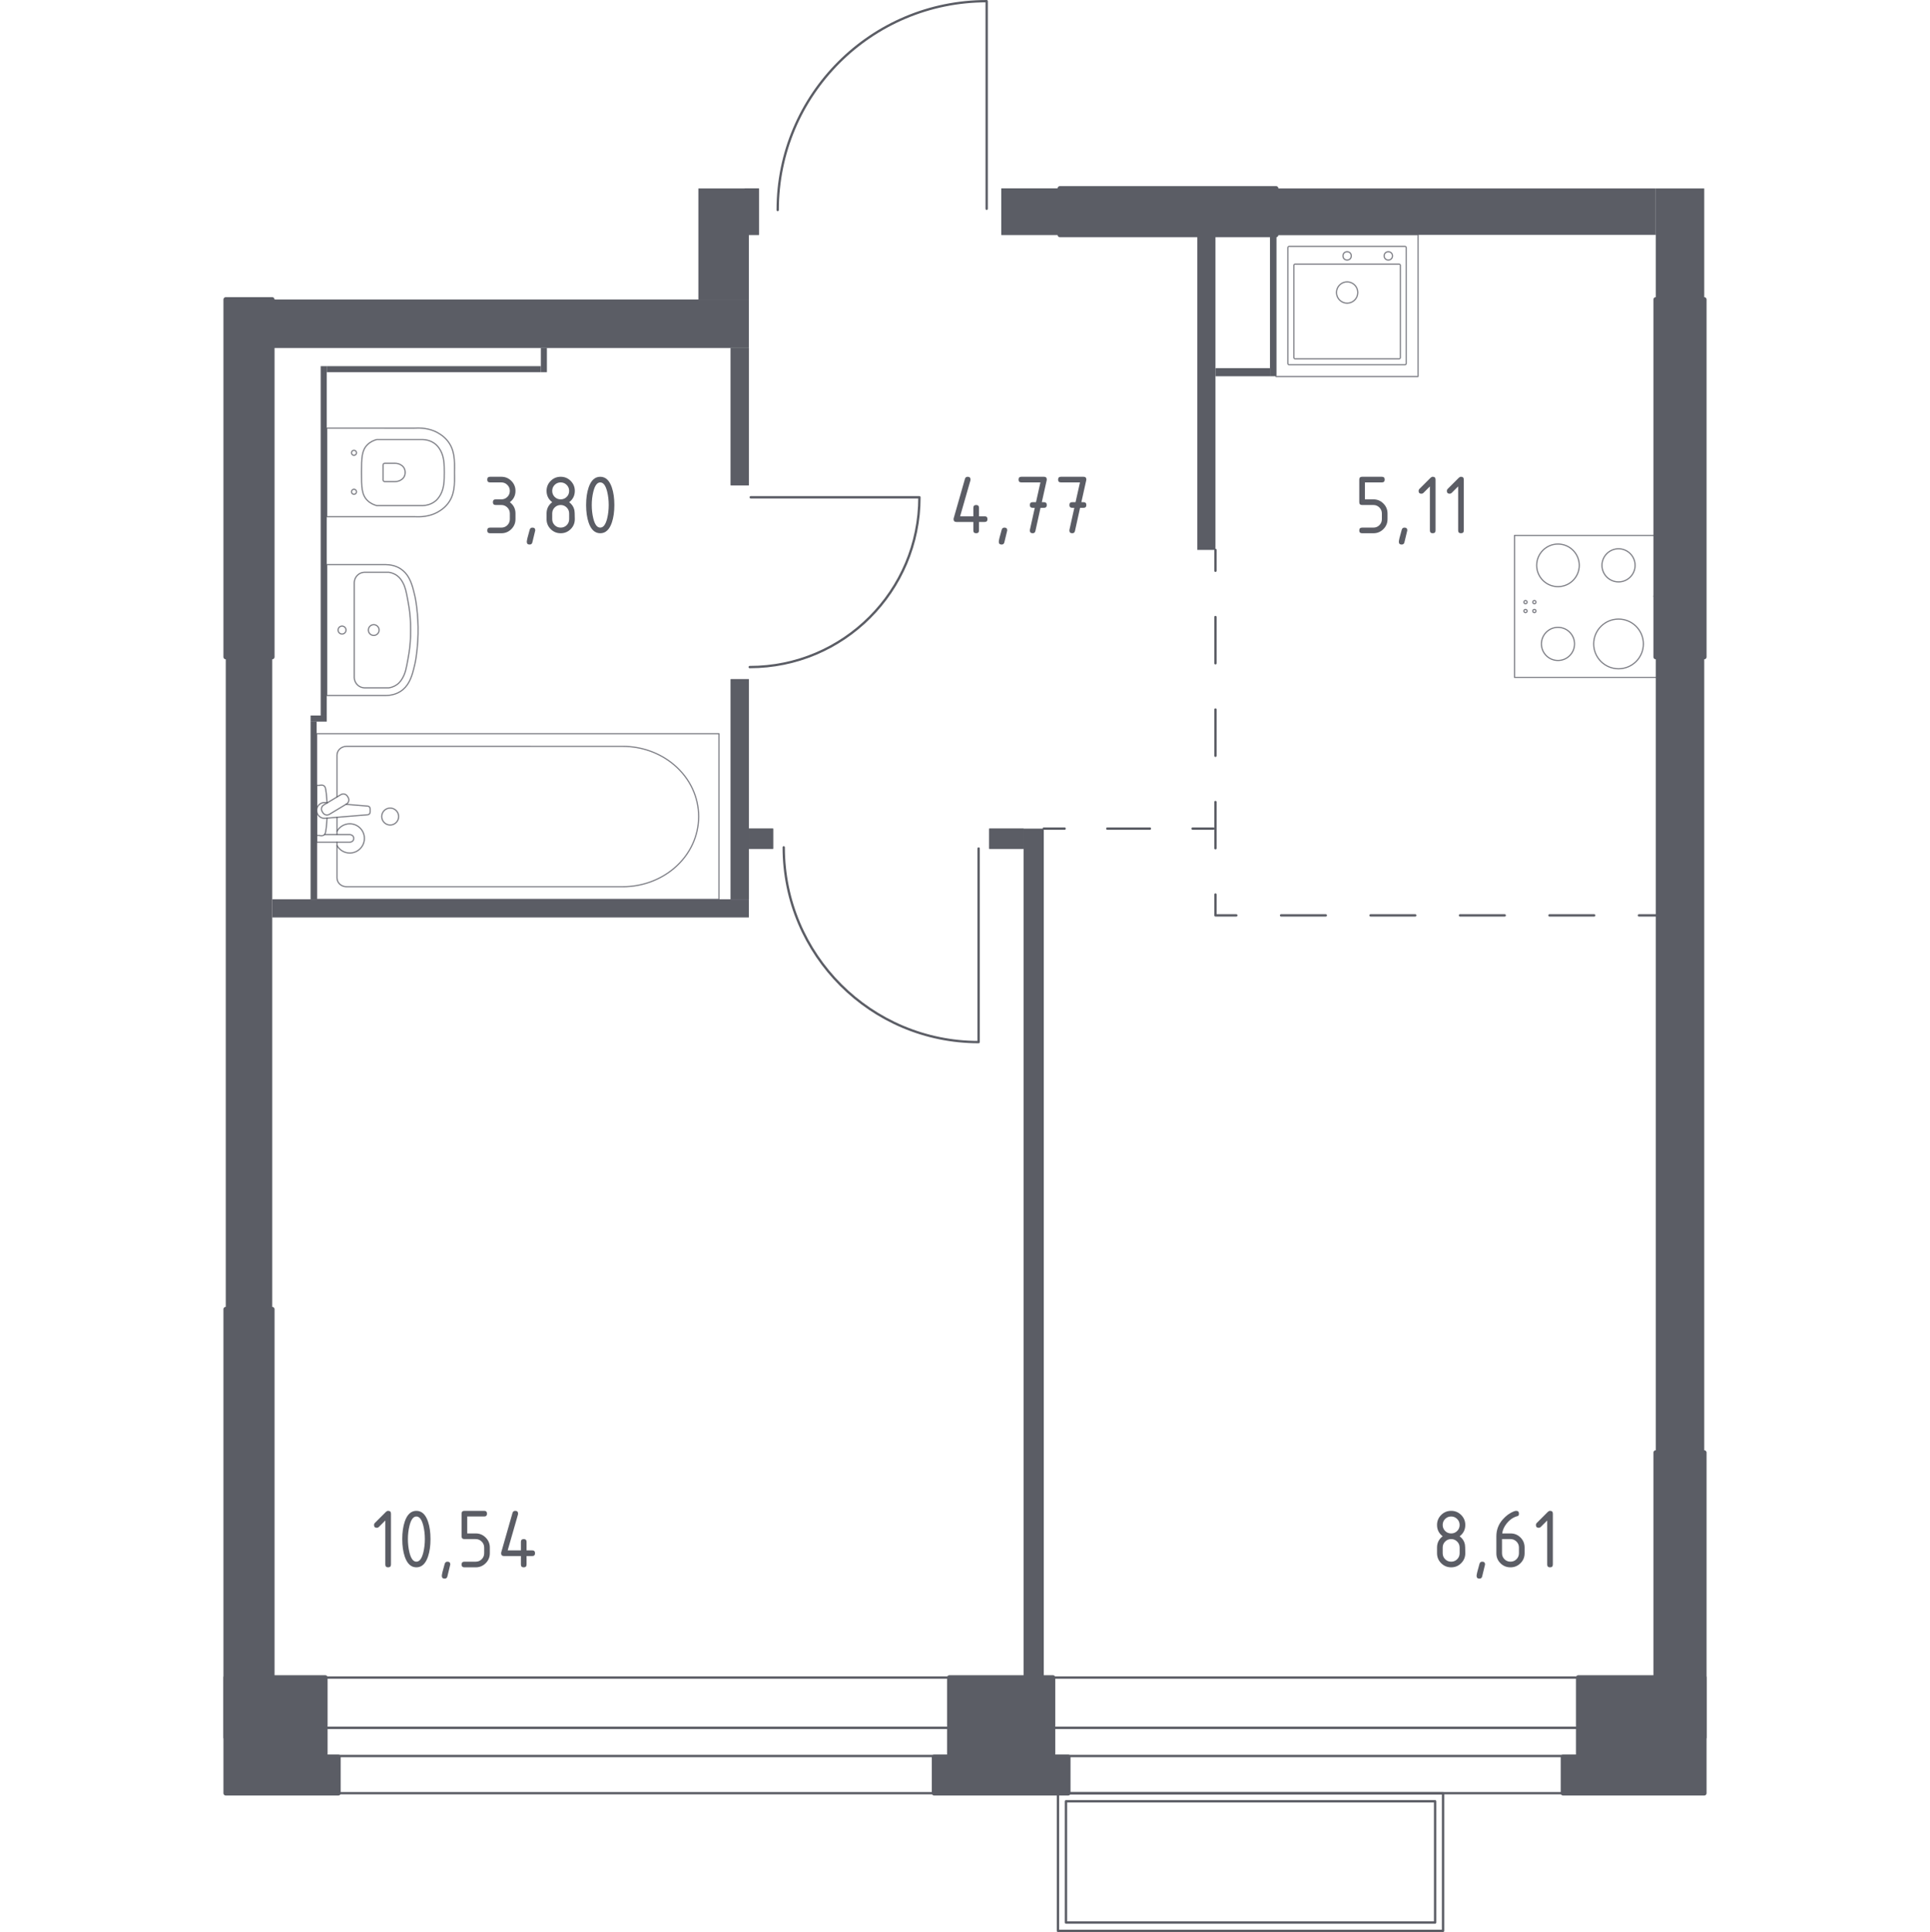 <?xml version="1.0" encoding="iso-8859-1"?>
<!-- Generator: Adobe Illustrator 27.0.0, SVG Export Plug-In . SVG Version: 6.00 Build 0)  -->
<svg version="1.1" xmlns="http://www.w3.org/2000/svg" xmlns:xlink="http://www.w3.org/1999/xlink" x="0px" y="0px"
	 viewBox="0 0 1000 1001.211" style="enable-background:new 0 0 1000 1001.211;" xml:space="preserve">
<g id="&#x426;&#x432;&#x435;&#x442;_&#x43F;&#x43E;&#x43C;&#x435;&#x449;&#x435;&#x43D;&#x438;&#x439;">
</g>
<g id="_x21__x21__x21__&#x41E;&#x43A;&#x43D;&#x430;_x2C__&#x434;&#x432;&#x435;&#x440;&#x438;">
	<g>
		
			<path style="fill:none;stroke:#5B5D65;stroke-width:1.211;stroke-linecap:round;stroke-linejoin:round;stroke-miterlimit:10;" d="
			M388.98,257.706l87.413,0c0,48.597-39.367,87.984-87.939,87.985"/>
	</g>
	<g>
		
			<path style="fill:none;stroke:#5B5D65;stroke-width:1.211;stroke-linecap:round;stroke-linejoin:round;stroke-miterlimit:10;" d="
			M511.234,108.187l0-107.581c-59.81,0-108.285,48.45-108.285,108.229"/>
	</g>
	<g>
		
			<path style="fill:none;stroke:#5B5D65;stroke-width:1.211;stroke-linecap:round;stroke-linejoin:round;stroke-miterlimit:10;" d="
			M507.061,439.711l0,100.328c-55.777,0-100.984-45.184-100.984-100.933"/>
	</g>
	<g>
		
			<line style="fill:none;stroke:#5B5D65;stroke-width:1.211;stroke-linecap:round;stroke-linejoin:round;stroke-miterlimit:10;" x1="831.546" y1="929.266" x2="535.581" y2="929.266"/>
		
			<line style="fill:none;stroke:#5B5D65;stroke-width:1.211;stroke-linecap:round;stroke-linejoin:round;stroke-miterlimit:10;" x1="831.546" y1="869.345" x2="535.581" y2="869.345"/>
		
			<line style="fill:none;stroke:#5B5D65;stroke-width:1.211;stroke-linecap:round;stroke-linejoin:round;stroke-miterlimit:10;" x1="831.546" y1="910.002" x2="535.581" y2="910.002"/>
		
			<line style="fill:none;stroke:#5B5D65;stroke-width:1.211;stroke-linecap:round;stroke-linejoin:round;stroke-miterlimit:10;" x1="831.546" y1="895.408" x2="535.581" y2="895.408"/>
	</g>
	<g>
		
			<line style="fill:none;stroke:#5B5D65;stroke-width:1.211;stroke-linecap:round;stroke-linejoin:round;stroke-miterlimit:10;" x1="491.916" y1="929.266" x2="167.576" y2="929.266"/>
		
			<line style="fill:none;stroke:#5B5D65;stroke-width:1.211;stroke-linecap:round;stroke-linejoin:round;stroke-miterlimit:10;" x1="491.916" y1="869.345" x2="167.576" y2="869.345"/>
		
			<line style="fill:none;stroke:#5B5D65;stroke-width:1.211;stroke-linecap:round;stroke-linejoin:round;stroke-miterlimit:10;" x1="491.916" y1="910.002" x2="167.576" y2="910.002"/>
		
			<line style="fill:none;stroke:#5B5D65;stroke-width:1.211;stroke-linecap:round;stroke-linejoin:round;stroke-miterlimit:10;" x1="491.916" y1="895.408" x2="167.576" y2="895.408"/>
	</g>
	<g>
		
			<rect x="612.288" y="865.198" transform="matrix(4.937923e-11 -1 1 4.937923e-11 -317.037 1612.894)" style="fill:none;stroke:#5B5D65;stroke-width:1.211;stroke-linecap:round;stroke-linejoin:round;stroke-miterlimit:10;" width="71.28" height="199.534"/>
		
			<rect x="616.538" y="869.242" transform="matrix(4.950580e-11 -1 1 4.950580e-11 -316.921 1612.828)" style="fill:none;stroke:#5B5D65;stroke-width:1.211;stroke-linecap:round;stroke-linejoin:round;stroke-miterlimit:10;" width="62.83" height="191.265"/>
	</g>
</g>
<g id="_x21__x21__x21__&#x41F;&#x443;&#x43D;&#x43A;&#x442;&#x438;&#x440;">
	<g>
		<g>
			
				<line style="fill:none;stroke:#5B5D65;stroke-width:1.211;stroke-linecap:round;stroke-linejoin:round;" x1="629.768" y1="284.98" x2="629.768" y2="295.794"/>
			
				<line style="fill:none;stroke:#5B5D65;stroke-width:1.211;stroke-linecap:round;stroke-linejoin:round;stroke-dasharray:23.966,23.966;" x1="629.768" y1="319.761" x2="629.768" y2="451.575"/>
			<polyline style="fill:none;stroke:#5B5D65;stroke-width:1.211;stroke-linecap:round;stroke-linejoin:round;" points="
				629.768,463.558 629.768,474.373 640.582,474.373 			"/>
			
				<line style="fill:none;stroke:#5B5D65;stroke-width:1.211;stroke-linecap:round;stroke-linejoin:round;stroke-dasharray:23.178,23.178;" x1="663.76" y1="474.373" x2="837.597" y2="474.373"/>
			
				<line style="fill:none;stroke:#5B5D65;stroke-width:1.211;stroke-linecap:round;stroke-linejoin:round;" x1="849.186" y1="474.373" x2="860" y2="474.373"/>
		</g>
	</g>
	<g>
		<g>
			
				<line style="fill:none;stroke:#5B5D65;stroke-width:1.211;stroke-linecap:round;stroke-linejoin:round;" x1="540.813" y1="429.401" x2="551.628" y2="429.401"/>
			
				<line style="fill:none;stroke:#5B5D65;stroke-width:1.211;stroke-linecap:round;stroke-linejoin:round;stroke-dasharray:22.093,22.093;" x1="573.721" y1="429.401" x2="606.86" y2="429.401"/>
			
				<line style="fill:none;stroke:#5B5D65;stroke-width:1.211;stroke-linecap:round;stroke-linejoin:round;" x1="617.906" y1="429.401" x2="628.721" y2="429.401"/>
		</g>
	</g>
</g>
<g id="&#x421;&#x430;&#x43D;&#x442;&#x435;&#x445;&#x43D;&#x438;&#x43A;&#x430;">
	<g>
		
			<line style="opacity:0.8;fill:none;stroke:#5B5D65;stroke-width:0.606;stroke-linecap:round;stroke-linejoin:round;stroke-miterlimit:10;" x1="174.605" y1="423.535" x2="174.605" y2="432.487"/>
		
			<path style="opacity:0.8;fill:none;stroke:#5B5D65;stroke-width:0.606;stroke-linecap:round;stroke-linejoin:round;stroke-miterlimit:10;" d="
			M174.605,436.453v18.501c0,2.526,2.21,4.568,4.931,4.568h143.157c9.767,0,19.197-3.37,26.43-9.447
			c17.164-14.435,17.164-39.42,0-53.85c-7.232-6.086-16.662-9.456-26.43-9.456H179.536c-2.721,0-4.931,2.05-4.931,4.577v21.664"/>
		
			<rect x="164.07" y="380.228" style="opacity:0.8;fill:none;stroke:#5B5D65;stroke-width:0.606;stroke-linecap:round;stroke-linejoin:round;stroke-miterlimit:10;" width="208.453" height="85.834"/>
		
			<path style="opacity:0.8;fill:none;stroke:#5B5D65;stroke-width:0.606;stroke-linecap:round;stroke-linejoin:round;stroke-miterlimit:10;" d="
			M206.554,423.147c0,2.427-1.964,4.391-4.391,4.391c-2.422,0-4.391-1.964-4.391-4.391c0-2.427,1.968-4.395,4.391-4.395
			C204.59,418.753,206.554,420.721,206.554,423.147z"/>
		
			<path style="opacity:0.8;fill:none;stroke:#5B5D65;stroke-width:0.606;stroke-linecap:round;stroke-linejoin:round;stroke-miterlimit:10;" d="
			M164.071,432.487v3.967h6.462h0.441h10.213c0,0,2.102-0.074,2.102-1.981s-2.102-1.986-2.102-1.986h-10.213h-0.441h-2.385"/>
		
			<path style="opacity:0.8;fill:none;stroke:#5B5D65;stroke-width:0.606;stroke-linecap:round;stroke-linejoin:round;stroke-miterlimit:10;" d="
			M169.628,416.004l-1.287-0.107c-2.042-0.164-3.975,1.371-4.239,3.621c-0.017,0.151-0.026,0.298-0.026,0.454
			c0,0.151,0.009,0.303,0.026,0.454c0.264,2.249,2.197,3.785,4.239,3.625l22.165-1.83c0.705,0,1.276-0.632,1.276-1.414v-1.665
			c0-0.787-0.571-1.41-1.276-1.41l-11.227-0.929"/>
		
			<path style="opacity:0.8;fill:none;stroke:#5B5D65;stroke-width:0.606;stroke-linecap:round;stroke-linejoin:round;stroke-miterlimit:10;" d="
			M179.999,412.623l0.394,0.649c0.692,1.159,0.32,2.673-0.839,3.365l-8.894,5.36c-1.155,0.696-2.669,0.32-3.37-0.831l-0.389-0.662
			c-0.696-1.146-0.316-2.665,0.835-3.361l8.898-5.355C177.788,411.092,179.302,411.464,179.999,412.623z"/>
		
			<path style="opacity:0.8;fill:none;stroke:#5B5D65;stroke-width:0.606;stroke-linecap:round;stroke-linejoin:round;stroke-miterlimit:10;" d="
			M169.447,416.118c-0.169-3.128-0.49-7.191-1.041-8.279c-0.774-1.514-2.928-0.844-2.928-0.844h-1.376v25.963h1.376
			c0,0,2.154,0.666,2.928-0.848c0.544-1.07,0.863-5.038,1.034-8.149"/>
		
			<path style="opacity:0.8;fill:none;stroke:#5B5D65;stroke-width:0.606;stroke-linecap:round;stroke-linejoin:round;stroke-miterlimit:10;" d="
			M174.604,438.167c1.297,2.318,3.776,3.884,6.618,3.884c4.187,0,7.583-3.391,7.583-7.579c0-4.187-3.396-7.578-7.583-7.578
			c-2.843,0-5.321,1.566-6.618,3.884"/>
	</g>
	<g>
		
			<path style="opacity:0.8;fill:none;stroke:#5B5D65;stroke-width:0.606;stroke-linecap:round;stroke-linejoin:round;stroke-miterlimit:10;" d="
			M216.422,221.831c-0.811-0.009-1.409,0.023-1.694,0.042l-45.426-0.01v0.038l0,45.84v0.038l45.426-0.01
			c0.285,0.019,0.882,0.05,1.694,0.042c2.748,0.035,7.505-0.37,11.649-3.201c1.295-0.833,2.532-1.877,3.628-3.188
			c4.007-4.791,3.897-10.442,3.778-16.581c0-0.006,0-0.013,0-0.019c0-0.006,0-0.013,0-0.019c0.119-6.14,0.229-11.79-3.778-16.581
			c-1.097-1.311-2.334-2.355-3.628-3.188C223.926,222.201,219.17,221.796,216.422,221.831z"/>
		
			<path style="opacity:0.8;fill:none;stroke:#5B5D65;stroke-width:0.606;stroke-linecap:round;stroke-linejoin:round;stroke-miterlimit:10;" d="
			M182.5,253.928c-0.068,0.069-0.38,0.402-0.38,0.926c0,0.524,0.312,0.856,0.38,0.925c0.068,0.069,0.395,0.386,0.911,0.386
			s0.843-0.317,0.911-0.386s0.38-0.402,0.38-0.925c0-0.524-0.312-0.856-0.38-0.926c-0.068-0.069-0.396-0.386-0.911-0.386
			S182.568,253.858,182.5,253.928z"/>
		
			<path style="opacity:0.8;fill:none;stroke:#5B5D65;stroke-width:0.606;stroke-linecap:round;stroke-linejoin:round;stroke-miterlimit:10;" d="
			M182.5,233.738c-0.068,0.069-0.38,0.402-0.38,0.926c0,0.524,0.312,0.856,0.38,0.925s0.395,0.386,0.911,0.386
			c0.516,0,0.843-0.317,0.911-0.386c0.068-0.069,0.38-0.402,0.38-0.925c0-0.524-0.312-0.856-0.38-0.926
			c-0.068-0.069-0.396-0.386-0.911-0.386C182.896,233.352,182.568,233.669,182.5,233.738z"/>
		
			<path style="opacity:0.8;fill:none;stroke:#5B5D65;stroke-width:0.606;stroke-linecap:round;stroke-linejoin:round;stroke-miterlimit:10;" d="
			M198.486,248.715c0,0.48,0.376,0.865,0.841,0.865h5.306c0.965,0,1.92-0.216,2.779-0.655c1.214-0.618,2.516-1.821,2.516-4.087
			c0-2.273-1.303-3.476-2.516-4.094c-0.859-0.439-1.814-0.655-2.779-0.655h-5.306c-0.465,0-0.841,0.385-0.841,0.861V248.715z"/>
		
			<path style="opacity:0.8;fill:none;stroke:#5B5D65;stroke-width:0.606;stroke-linecap:round;stroke-linejoin:round;stroke-miterlimit:10;" d="
			M190.388,230.433c-3.004,2.945-3.072,6.929-3.084,14.391c-0.013,7.518,0.043,11.572,3.084,14.55
			c1.626,1.592,3.515,2.3,4.798,2.643c7.945,0,15.891,0,23.836,0c1.267-0.047,4.162-0.34,6.679-2.445
			c0.427-0.357,1.497-1.305,2.543-3.201c1.926-3.493,1.966-7.529,1.966-11.468c0-3.938-0.039-7.975-1.966-11.468
			c-1.046-1.896-2.115-2.843-2.543-3.201c-2.516-2.104-5.411-2.397-6.679-2.445c-7.945,0-15.891,0-23.836,0
			C193.916,228.13,192.019,228.834,190.388,230.433z"/>
	</g>
	<g>
		
			<path style="opacity:0.8;fill:none;stroke:#5B5D65;stroke-width:0.606;stroke-linecap:round;stroke-linejoin:round;stroke-miterlimit:10;" d="
			M193.64,323.722c1.536,0,2.78,1.251,2.78,2.791c0,1.537-1.244,2.784-2.78,2.784c-1.539,0-2.783-1.248-2.783-2.784
			C190.856,324.973,192.101,323.722,193.64,323.722z"/>
		
			<path style="opacity:0.8;fill:none;stroke:#5B5D65;stroke-width:0.606;stroke-linecap:round;stroke-linejoin:round;stroke-miterlimit:10;" d="
			M177.227,324.447c1.136,0,2.057,0.926,2.057,2.065c0,1.137-0.921,2.06-2.057,2.06c-1.139,0-2.059-0.923-2.059-2.06
			C175.168,325.373,176.089,324.447,177.227,324.447z"/>
		
			<path style="opacity:0.8;fill:none;stroke:#5B5D65;stroke-width:0.606;stroke-linecap:round;stroke-linejoin:round;stroke-miterlimit:10;" d="
			M169.302,360.419c10.216,0,20.432,0,30.648,0c1.99-0.032,4.837-0.396,7.522-2.103c3.892-2.475,5.642-6.63,6.854-11.555
			c0.366-1.488,0.835-3.1,1.287-6.195c1.673-11.462,1.007-21.208,0-28.103c-0.452-3.095-0.921-4.707-1.287-6.195
			c-1.212-4.924-2.963-9.08-6.854-11.554c-2.685-1.707-5.532-2.072-7.522-2.103h-30.648L169.302,360.419z"/>
		
			<path style="opacity:0.8;fill:none;stroke:#5B5D65;stroke-width:0.606;stroke-linecap:round;stroke-linejoin:round;stroke-miterlimit:10;" d="
			M201.463,296.571c-4.217,0-8.435,0-12.652,0c-0.448,0.019-2.12,0.141-3.544,1.478c-1.673,1.57-1.732,3.623-1.736,3.989
			c0,16.318,0,32.636,0,48.953c0.004,0.366,0.063,2.418,1.736,3.989c1.424,1.337,3.096,1.459,3.544,1.478h12.652
			c0.953-0.142,2.533-0.512,4.106-1.613c1.726-1.207,2.563-2.678,3.171-3.772c1.333-2.402,1.805-4.957,2.565-9.071
			c0,0,0.001-0.003,0.001-0.003c0.354-1.914,0.972-5.313,1.271-9.357c0.116-1.569,0.215-3.65,0.176-6.127v0
			c0.036-2.461-0.06-4.541-0.176-6.127c-0.304-4.169-0.934-7.569-1.271-9.357c0,0-0.001-0.003-0.001-0.003
			c-0.791-4.205-1.262-6.708-2.565-9.071c-0.591-1.072-1.362-2.437-2.948-3.614C204.137,297.114,202.441,296.718,201.463,296.571z"
			/>
	</g>
	<g>
		
			<rect x="661.162" y="121.566" style="opacity:0.8;fill:none;stroke:#5B5D65;stroke-width:0.606;stroke-linecap:round;stroke-linejoin:round;stroke-miterlimit:10;" width="73.572" height="73.572"/>
		
			<circle style="opacity:0.8;fill:none;stroke:#5B5D65;stroke-width:0.606;stroke-linecap:round;stroke-linejoin:round;stroke-miterlimit:10;" cx="697.995" cy="151.594" r="5.519"/>
		
			<circle style="opacity:0.8;fill:none;stroke:#5B5D65;stroke-width:0.606;stroke-linecap:round;stroke-linejoin:round;stroke-miterlimit:10;" cx="697.995" cy="132.601" r="2.146"/>
		
			<circle style="opacity:0.8;fill:none;stroke:#5B5D65;stroke-width:0.606;stroke-linecap:round;stroke-linejoin:round;stroke-miterlimit:10;" cx="719.336" cy="132.601" r="2.146"/>
		
			<path style="opacity:0.8;fill:none;stroke:#5B5D65;stroke-width:0.606;stroke-linecap:round;stroke-linejoin:round;stroke-miterlimit:10;" d="
			M727.99,189.007l-60.084,0c-0.337,0-0.613-0.276-0.613-0.613V128.31c0-0.337,0.276-0.613,0.613-0.613l60.084,0
			c0.337,0,0.613,0.276,0.613,0.613v60.084C728.603,188.731,728.327,189.007,727.99,189.007z"/>
		
			<path style="opacity:0.8;fill:none;stroke:#5B5D65;stroke-width:0.606;stroke-linecap:round;stroke-linejoin:round;stroke-miterlimit:10;" d="
			M724.953,185.934l-53.953,0c-0.337,0-0.613-0.276-0.613-0.613V137.5c0-0.337,0.276-0.613,0.613-0.613l53.953,0
			c0.337,0,0.613,0.276,0.613,0.613v47.822C725.566,185.659,725.291,185.934,724.953,185.934z"/>
	</g>
	<g>
		
			<rect x="784.73" y="277.47" transform="matrix(-1.836970e-16 1 -1 -1.836970e-16 1135.772 -507.26)" style="opacity:0.8;fill:none;stroke:#5B5D65;stroke-width:0.606;stroke-linecap:round;stroke-linejoin:round;stroke-miterlimit:10;" width="73.572" height="73.572"/>
		<g>
			
				<circle style="opacity:0.8;fill:none;stroke:#5B5D65;stroke-width:0.606;stroke-linecap:round;stroke-linejoin:round;stroke-miterlimit:10;" cx="838.622" cy="333.693" r="12.875"/>
		</g>
		<g>
			
				<circle style="opacity:0.8;fill:none;stroke:#5B5D65;stroke-width:0.606;stroke-linecap:round;stroke-linejoin:round;stroke-miterlimit:10;" cx="807.244" cy="292.98" r="11.036"/>
		</g>
		<g>
			
				<circle style="opacity:0.8;fill:none;stroke:#5B5D65;stroke-width:0.606;stroke-linecap:round;stroke-linejoin:round;stroke-miterlimit:10;" cx="838.622" cy="292.98" r="8.583"/>
		</g>
		<g>
			
				<circle style="opacity:0.8;fill:none;stroke:#5B5D65;stroke-width:0.606;stroke-linecap:round;stroke-linejoin:round;stroke-miterlimit:10;" cx="807.244" cy="333.693" r="8.583"/>
		</g>
		
			<circle style="opacity:0.8;fill:none;stroke:#5B5D65;stroke-width:0.606;stroke-linecap:round;stroke-linejoin:round;stroke-miterlimit:10;" cx="790.419" cy="312.046" r="0.829"/>
		
			<circle style="opacity:0.8;fill:none;stroke:#5B5D65;stroke-width:0.606;stroke-linecap:round;stroke-linejoin:round;stroke-miterlimit:10;" cx="790.419" cy="316.641" r="0.829"/>
		
			<circle style="opacity:0.8;fill:none;stroke:#5B5D65;stroke-width:0.606;stroke-linecap:round;stroke-linejoin:round;stroke-miterlimit:10;" cx="795.013" cy="316.641" r="0.829"/>
		
			<circle style="opacity:0.8;fill:none;stroke:#5B5D65;stroke-width:0.606;stroke-linecap:round;stroke-linejoin:round;stroke-miterlimit:10;" cx="795.013" cy="312.046" r="0.829"/>
	</g>
</g>
<g id="&#x41F;&#x435;&#x440;&#x435;&#x433;&#x43E;&#x440;&#x43E;&#x434;&#x43A;&#x438;">
	<rect x="141.045" y="155.212" style="fill:#5B5D65;" width="246.978" height="25.117"/>
	<rect x="361.859" y="97.654" style="fill:#5B5D65;" width="26.164" height="57.558"/>
	<g>
		<defs>
			<path id="SVGID_1_" d="M518.836,121.724h30.346V97.653h-30.346V121.724z M385.929,121.724h7.324V97.653h-7.324V121.724z"/>
		</defs>
		<use xlink:href="#SVGID_1_"  style="overflow:visible;fill-rule:evenodd;clip-rule:evenodd;fill:#5B5D65;"/>
		<clipPath id="SVGID_00000020376194440521665490000011513757624724457649_">
			<use xlink:href="#SVGID_1_"  style="overflow:visible;"/>
		</clipPath>
		
			<rect x="385.93" y="97.652" style="clip-path:url(#SVGID_00000020376194440521665490000011513757624724457649_);fill:#5B5D65;" width="163.255" height="24.071"/>
	</g>
	<rect x="661.162" y="97.653" style="fill:#5B5D65;" width="196.743" height="24.071"/>
	<rect x="857.908" y="97.654" style="fill:#5B5D65;" width="25.117" height="57.558"/>
	<rect x="116.975" y="340.447" style="fill:#5B5D65;" width="24.068" height="338.022"/>
	<rect x="857.908" y="340.448" style="fill:#5B5D65;" width="25.117" height="412.324"/>
	<rect x="141.045" y="466.03" style="fill:#5B5D65;" width="246.98" height="9.416"/>
	<g>
		<defs>
			<path id="SVGID_00000173844717261751947770000013779089106207949728_" d="M378.604,466.027h9.419V351.956h-9.419V466.027z
				 M378.604,251.491h9.419v-71.164h-9.419V251.491z"/>
		</defs>
		
			<use xlink:href="#SVGID_00000173844717261751947770000013779089106207949728_"  style="overflow:visible;fill-rule:evenodd;clip-rule:evenodd;fill:#5B5D65;"/>
		<clipPath id="SVGID_00000155861202105620066850000005699339081052514179_">
			<use xlink:href="#SVGID_00000173844717261751947770000013779089106207949728_"  style="overflow:visible;"/>
		</clipPath>
		
			<rect x="378.604" y="180.326" style="clip-path:url(#SVGID_00000155861202105620066850000005699339081052514179_);fill:#5B5D65;" width="9.419" height="285.7"/>
	</g>
	<g>
		<defs>
			<path id="SVGID_00000064330819702806740880000010079738703688351158_" d="M512.558,439.864h17.793v-10.465h-17.793V439.864z
				 M388.022,439.864h12.557v-10.465h-12.557V439.864z"/>
		</defs>
		
			<use xlink:href="#SVGID_00000064330819702806740880000010079738703688351158_"  style="overflow:visible;fill-rule:evenodd;clip-rule:evenodd;fill:#5B5D65;"/>
		<clipPath id="SVGID_00000019666673816033174950000015878639587409445248_">
			<use xlink:href="#SVGID_00000064330819702806740880000010079738703688351158_"  style="overflow:visible;"/>
		</clipPath>
		
			<rect x="388.023" y="429.398" style="clip-path:url(#SVGID_00000019666673816033174950000015878639587409445248_);fill:#5B5D65;" width="142.325" height="10.465"/>
	</g>
	<rect x="530.348" y="429.401" style="fill:#5B5D65;" width="10.465" height="446.86"/>
	<rect x="620.348" y="121.725" style="fill:#5B5D65;" width="9.419" height="163.255"/>
	<rect x="166.161" y="189.748" style="fill:#5B5D65;" width="3.141" height="181.045"/>
	<rect x="280.231" y="180.337" style="fill:#5B5D65;" width="3.141" height="12.55"/>
	<rect x="169.301" y="189.749" style="fill:#5B5D65;" width="110.93" height="3.138"/>
	<rect x="658.023" y="121.724" style="fill:#5B5D65;" width="3.141" height="73.256"/>
	<rect x="629.767" y="190.793" style="fill:#5B5D65;" width="28.255" height="4.187"/>
	<rect x="160.929" y="373.932" style="fill:#5B5D65;" width="3.141" height="92.095"/>
	<rect x="160.929" y="370.793" style="fill:#5B5D65;" width="8.373" height="3.141"/>
</g>
<g id="_x21__x21__x21__&#x428;&#x430;&#x445;&#x442;&#x44B;">
</g>
<g id="&#x41D;&#x435;&#x441;&#x443;&#x449;&#x438;&#x435;">
	
		<polygon style="fill:#5B5D65;stroke:#5B5D65;stroke-width:2.422;stroke-linecap:round;stroke-linejoin:round;stroke-miterlimit:10;" points="
		116.975,929.266 175.311,929.266 175.311,910.473 168.523,910.473 168.523,869.345 116.975,869.345 	"/>
	
		<polygon style="fill:#5B5D65;stroke:#5B5D65;stroke-width:2.422;stroke-linecap:round;stroke-linejoin:round;stroke-miterlimit:10;" points="
		553.463,929.266 484.012,929.266 484.012,910.473 491.916,910.473 491.916,869.345 545.56,869.345 545.56,910.473 553.463,910.473 
			"/>
	
		<rect x="116.975" y="678.467" style="fill:#5B5D65;stroke:#5B5D65;stroke-width:2.422;stroke-linecap:round;stroke-linejoin:round;stroke-miterlimit:10;" width="24.068" height="221.863"/>
	
		<rect x="857.908" y="752.769" style="fill:#5B5D65;stroke:#5B5D65;stroke-width:2.422;stroke-linecap:round;stroke-linejoin:round;stroke-miterlimit:10;" width="25.117" height="147.561"/>
	
		<rect x="857.908" y="155.21" style="fill:#5B5D65;stroke:#5B5D65;stroke-width:2.422;stroke-linecap:round;stroke-linejoin:round;stroke-miterlimit:10;" width="25.117" height="185.235"/>
	
		<rect x="116.975" y="155.21" style="fill:#5B5D65;stroke:#5B5D65;stroke-width:2.422;stroke-linecap:round;stroke-linejoin:round;stroke-miterlimit:10;" width="24.068" height="185.235"/>
	
		<rect x="549.186" y="97.653" style="fill:#5B5D65;stroke:#5B5D65;stroke-width:2.422;stroke-linecap:round;stroke-linejoin:round;stroke-miterlimit:10;" width="111.979" height="24.071"/>
	
		<line style="fill:#5B5D65;stroke:#5B5D65;stroke-width:2.422;stroke-linecap:round;stroke-linejoin:round;stroke-miterlimit:10;" x1="857.908" y1="309.023" x2="873.605" y2="294.372"/>
	
		<polygon style="fill:#5B5D65;stroke:#5B5D65;stroke-width:2.422;stroke-linecap:round;stroke-linejoin:round;stroke-miterlimit:10;" points="
		883.025,869.345 817.773,869.345 817.773,910.473 809.869,910.473 809.869,929.266 883.025,929.266 	"/>
</g>
<g id="_x21__x21__x21__&#x41B;&#x435;&#x441;&#x442;&#x43D;&#x438;&#x446;&#x44B;_x2C__&#x43B;&#x438;&#x444;&#x442;&#x44B;">
</g>
<g id="_x21__x21__x21__&#x41F;&#x43B;&#x43E;&#x449;&#x430;&#x434;&#x438;">
	<g>
		<path style="fill:#5B5D65;" d="M751.897,812.223c-2.025,0-3.752-0.713-5.179-2.141c-1.427-1.426-2.14-3.152-2.14-5.178v-2.928
			c0-2.425,0.976-4.376,2.927-5.855c-1.951-1.478-2.927-3.43-2.927-5.854c0-2.025,0.713-3.752,2.14-5.179s3.153-2.14,5.179-2.14
			s3.752,0.713,5.179,2.14s2.14,3.153,2.14,5.179c0,2.425-0.976,4.377-2.927,5.854c1.404,1.064,2.291,2.373,2.661,3.926
			c0.178,0.784,0.266,2.403,0.266,4.857c0,2.025-0.713,3.752-2.14,5.178C755.649,811.51,753.922,812.223,751.897,812.223z
			 M751.897,794.658c1.228,0,2.266-0.426,3.116-1.275c0.85-0.851,1.275-1.889,1.275-3.116c0-1.212-0.43-2.247-1.286-3.105
			c-0.858-0.856-1.894-1.286-3.105-1.286c-1.228,0-2.266,0.426-3.116,1.275c-0.85,0.851-1.275,1.889-1.275,3.116
			s0.426,2.266,1.275,3.116C749.631,794.233,750.669,794.658,751.897,794.658z M751.897,809.295c1.228,0,2.266-0.425,3.116-1.275
			c0.85-0.85,1.275-1.889,1.275-3.115v-2.928c0-1.212-0.43-2.247-1.286-3.105c-0.858-0.856-1.894-1.286-3.105-1.286
			c-1.228,0-2.266,0.426-3.116,1.275c-0.85,0.851-1.275,1.889-1.275,3.116v2.928c0,1.227,0.426,2.266,1.275,3.115
			C749.631,808.87,750.669,809.295,751.897,809.295z"/>
		<path style="fill:#5B5D65;" d="M767.997,809.295c0.977,0,1.464,0.48,1.464,1.441c0,0.134-0.503,2.211-1.508,6.232
			c-0.178,0.739-0.65,1.108-1.419,1.108c-0.977,0-1.464-0.487-1.464-1.463c0-0.666,0.502-2.736,1.508-6.21
			C766.785,809.665,767.258,809.295,767.997,809.295z"/>
		<path style="fill:#5B5D65;" d="M785.563,782.948c0.976,0,1.464,0.487,1.464,1.463c0,0.725-0.244,1.146-0.732,1.265
			c-2.173,0.547-4.073,1.849-5.699,3.903c-1.286,1.627-2.033,3.319-2.24,5.079h4.28c2.07,0,3.807,0.709,5.212,2.129
			c1.404,1.419,2.106,3.149,2.106,5.189v2.928c0,2.04-0.713,3.77-2.14,5.189c-1.427,1.419-3.153,2.129-5.179,2.129
			c-2.04,0-3.771-0.706-5.189-2.118c-1.42-1.411-2.129-3.131-2.129-5.156v-8.827c0-3.312,1.101-6.217,3.305-8.716
			c1.715-1.937,3.585-3.312,5.61-4.125C784.809,783.059,785.252,782.948,785.563,782.948z M778.243,797.585v7.319
			c0,1.227,0.426,2.266,1.275,3.115c0.851,0.851,1.889,1.275,3.116,1.275s2.266-0.429,3.116-1.286
			c0.85-0.857,1.275-1.893,1.275-3.104v-2.928c0-1.228-0.43-2.266-1.286-3.116c-0.858-0.85-1.894-1.275-3.105-1.275H778.243z"/>
		<path style="fill:#5B5D65;" d="M801.663,787.952l-3.363,3.364c-0.282,0.276-0.623,0.414-1.023,0.414
			c-0.979,0-1.468-0.488-1.468-1.464c0-0.399,0.14-0.739,0.421-1.021l5.722-5.722c0.385-0.385,0.776-0.576,1.176-0.576
			c0.976,0,1.464,0.487,1.464,1.463v26.348c0,0.976-0.488,1.464-1.464,1.464s-1.464-0.487-1.464-1.463V787.952z"/>
	</g>
	<g>
		<path style="fill:#5B5D65;" d="M199.64,787.952l-3.363,3.364c-0.282,0.276-0.623,0.414-1.023,0.414
			c-0.979,0-1.468-0.488-1.468-1.464c0-0.399,0.14-0.739,0.421-1.021l5.722-5.722c0.385-0.385,0.776-0.576,1.176-0.576
			c0.976,0,1.464,0.487,1.464,1.463v26.348c0,0.976-0.488,1.464-1.464,1.464s-1.464-0.487-1.464-1.463V787.952z"/>
		<path style="fill:#5B5D65;" d="M223.06,797.585c0,3.49-0.429,6.506-1.286,9.049c-1.257,3.726-3.268,5.589-6.032,5.589
			s-4.775-1.855-6.032-5.566c-0.857-2.543-1.286-5.567-1.286-9.071s0.429-6.527,1.286-9.07c1.257-3.711,3.268-5.566,6.032-5.566
			s4.775,1.862,6.032,5.589C222.631,791.08,223.06,794.096,223.06,797.585z M220.133,797.585c0-2.425-0.259-4.709-0.776-6.853
			c-0.784-3.238-1.989-4.857-3.615-4.857c-1.611,0-2.81,1.627-3.593,4.88c-0.532,2.188-0.799,4.465-0.799,6.83
			c0,2.41,0.259,4.694,0.776,6.854c0.784,3.237,1.988,4.856,3.615,4.856c1.626,0,2.831-1.619,3.615-4.856
			C219.874,802.279,220.133,799.995,220.133,797.585z"/>
		<path style="fill:#5B5D65;" d="M231.842,809.295c0.977,0,1.464,0.48,1.464,1.441c0,0.134-0.503,2.211-1.508,6.232
			c-0.178,0.739-0.65,1.108-1.419,1.108c-0.977,0-1.464-0.487-1.464-1.463c0-0.666,0.502-2.736,1.508-6.21
			C230.63,809.665,231.103,809.295,231.842,809.295z"/>
		<path style="fill:#5B5D65;" d="M239.161,796.121v-11.71c0-0.976,0.487-1.463,1.464-1.463h10.246c0.976,0,1.464,0.487,1.464,1.463
			c0,0.977-0.488,1.464-1.464,1.464h-8.783v8.783h4.392c2.025,0,3.752,0.717,5.179,2.15c1.427,1.435,2.14,3.157,2.14,5.168v2.928
			c0,2.025-0.717,3.752-2.15,5.178c-1.435,1.428-3.157,2.141-5.168,2.141h-5.854c-0.977,0-1.464-0.488-1.464-1.464
			s0.487-1.464,1.464-1.464h5.854c1.228,0,2.266-0.425,3.116-1.275c0.85-0.85,1.275-1.889,1.275-3.115v-2.928
			c0-1.212-0.43-2.247-1.286-3.105c-0.858-0.856-1.894-1.286-3.105-1.286h-5.854C239.649,797.585,239.161,797.098,239.161,796.121z"
			/>
		<path style="fill:#5B5D65;" d="M259.654,804.904c0-0.163,0.015-0.296,0.044-0.399l5.855-20.492c0.207-0.71,0.68-1.064,1.419-1.064
			c0.976,0,1.464,0.489,1.464,1.467c0,0.134-0.018,0.274-0.052,0.423l-5.338,18.603h6.854v-4.392c0-0.976,0.487-1.464,1.464-1.464
			c0.976,0,1.464,0.488,1.464,1.464v4.392h2.927c0.977,0,1.464,0.487,1.464,1.464c0,0.976-0.487,1.464-1.464,1.464h-2.927v4.391
			c0,0.976-0.488,1.464-1.464,1.464c-0.977,0-1.464-0.488-1.464-1.464v-4.391h-8.782
			C260.141,806.368,259.654,805.88,259.654,804.904z"/>
	</g>
	<g>
		<path style="fill:#5B5D65;" d="M259.774,261.708h-2.928c-0.976,0-1.464-0.487-1.464-1.464c0-0.976,0.488-1.463,1.464-1.463h2.928
			c1.228,0,2.266-0.426,3.116-1.275c0.85-0.851,1.275-1.889,1.275-3.116c0-1.212-0.43-2.247-1.286-3.105
			c-0.858-0.856-1.894-1.286-3.105-1.286h-5.855c-0.977,0-1.464-0.487-1.464-1.464c0-0.976,0.487-1.463,1.464-1.463h5.855
			c2.025,0,3.752,0.717,5.179,2.15c1.427,1.435,2.14,3.157,2.14,5.168c0,2.425-0.976,4.377-2.927,5.855
			c1.951,1.479,2.927,3.431,2.927,5.855v2.928c0,2.025-0.717,3.752-2.15,5.178c-1.435,1.428-3.157,2.141-5.168,2.141h-5.855
			c-0.977,0-1.464-0.488-1.464-1.464s0.487-1.464,1.464-1.464h5.855c1.228,0,2.266-0.425,3.116-1.275
			c0.85-0.85,1.275-1.889,1.275-3.115V266.1c0-1.212-0.43-2.247-1.286-3.105C262.021,262.138,260.986,261.708,259.774,261.708z"/>
		<path style="fill:#5B5D65;" d="M275.874,273.418c0.977,0,1.464,0.48,1.464,1.441c0,0.134-0.503,2.211-1.508,6.232
			c-0.178,0.739-0.65,1.108-1.419,1.108c-0.977,0-1.464-0.487-1.464-1.463c0-0.666,0.502-2.736,1.508-6.21
			C274.662,273.788,275.135,273.418,275.874,273.418z"/>
		<path style="fill:#5B5D65;" d="M290.512,276.346c-2.025,0-3.752-0.713-5.179-2.141c-1.427-1.426-2.14-3.152-2.14-5.178V266.1
			c0-2.425,0.976-4.376,2.927-5.855c-1.951-1.478-2.927-3.43-2.927-5.855c0-2.025,0.713-3.752,2.14-5.179s3.153-2.14,5.179-2.14
			s3.752,0.713,5.179,2.14s2.14,3.153,2.14,5.179c0,2.425-0.976,4.377-2.927,5.855c1.404,1.064,2.291,2.373,2.661,3.926
			c0.178,0.784,0.266,2.403,0.266,4.857c0,2.025-0.713,3.752-2.14,5.178C294.264,275.633,292.537,276.346,290.512,276.346z
			 M290.512,258.781c1.228,0,2.266-0.426,3.116-1.275c0.85-0.851,1.275-1.889,1.275-3.116c0-1.212-0.43-2.247-1.286-3.105
			c-0.858-0.856-1.894-1.286-3.105-1.286c-1.228,0-2.266,0.426-3.116,1.275c-0.85,0.851-1.275,1.889-1.275,3.116
			s0.426,2.266,1.275,3.116C288.246,258.356,289.284,258.781,290.512,258.781z M290.512,273.418c1.228,0,2.266-0.425,3.116-1.275
			c0.85-0.85,1.275-1.889,1.275-3.115V266.1c0-1.212-0.43-2.247-1.286-3.105c-0.858-0.856-1.894-1.286-3.105-1.286
			c-1.228,0-2.266,0.426-3.116,1.275c-0.85,0.851-1.275,1.889-1.275,3.116v2.928c0,1.227,0.426,2.266,1.275,3.115
			C288.246,272.993,289.284,273.418,290.512,273.418z"/>
		<path style="fill:#5B5D65;" d="M318.322,261.708c0,3.49-0.429,6.506-1.286,9.049c-1.257,3.726-3.268,5.589-6.032,5.589
			s-4.775-1.855-6.032-5.566c-0.857-2.543-1.286-5.567-1.286-9.071s0.429-6.527,1.286-9.07c1.257-3.711,3.268-5.566,6.032-5.566
			s4.775,1.862,6.032,5.589C317.894,255.203,318.322,258.219,318.322,261.708z M315.396,261.708c0-2.425-0.259-4.709-0.776-6.853
			c-0.784-3.238-1.989-4.857-3.615-4.857c-1.611,0-2.81,1.627-3.593,4.88c-0.532,2.188-0.799,4.465-0.799,6.83
			c0,2.41,0.259,4.694,0.776,6.854c0.784,3.237,1.988,4.856,3.615,4.856c1.626,0,2.831-1.619,3.615-4.856
			C315.137,266.403,315.396,264.118,315.396,261.708z"/>
	</g>
	<g>
		<path style="fill:#5B5D65;" d="M494.078,269.028c0-0.163,0.015-0.296,0.044-0.399l5.855-20.492c0.207-0.71,0.68-1.064,1.419-1.064
			c0.976,0,1.464,0.489,1.464,1.467c0,0.134-0.018,0.274-0.052,0.423l-5.338,18.603h6.854v-4.392c0-0.976,0.487-1.464,1.464-1.464
			c0.976,0,1.464,0.488,1.464,1.464v4.392h2.927c0.977,0,1.464,0.487,1.464,1.464c0,0.976-0.487,1.464-1.464,1.464h-2.927v4.391
			c0,0.976-0.488,1.464-1.464,1.464c-0.977,0-1.464-0.488-1.464-1.464v-4.391h-8.782
			C494.566,270.491,494.078,270.003,494.078,269.028z"/>
		<path style="fill:#5B5D65;" d="M520.425,273.418c0.977,0,1.464,0.48,1.464,1.441c0,0.134-0.503,2.211-1.508,6.232
			c-0.178,0.739-0.65,1.108-1.419,1.108c-0.977,0-1.464-0.487-1.464-1.463c0-0.666,0.502-2.736,1.508-6.21
			C519.213,273.788,519.686,273.418,520.425,273.418z"/>
		<path style="fill:#5B5D65;" d="M536.154,263.173l-1.089-0.001c-0.978,0-1.467-0.487-1.467-1.464c0-0.976,0.486-1.464,1.46-1.464
			l1.725-0.002l2.299-10.244h-9.874c-0.977,0-1.464-0.487-1.464-1.464c0-0.976,0.487-1.463,1.464-1.463h11.71
			c0.961,0,1.448,0.473,1.463,1.419c0,0.089-0.015,0.207-0.044,0.354l-2.533,11.398l1.111,0.001c0.978,0,1.466,0.488,1.466,1.464
			c0,0.977-0.489,1.464-1.469,1.464l-1.78-0.003l-2.649,12.023c-0.178,0.769-0.644,1.153-1.397,1.153
			c-0.991,0-1.486-0.487-1.486-1.463c0-0.147,0.009-0.259,0.027-0.332L536.154,263.173z"/>
		<path style="fill:#5B5D65;" d="M556.647,263.173l-1.089-0.001c-0.978,0-1.467-0.487-1.467-1.464c0-0.976,0.486-1.464,1.46-1.464
			l1.725-0.002l2.299-10.244H549.7c-0.977,0-1.464-0.487-1.464-1.464c0-0.976,0.487-1.463,1.464-1.463h11.71
			c0.961,0,1.448,0.473,1.463,1.419c0,0.089-0.015,0.207-0.044,0.354l-2.533,11.398l1.111,0.001c0.978,0,1.466,0.488,1.466,1.464
			c0,0.977-0.489,1.464-1.469,1.464l-1.78-0.003l-2.649,12.023c-0.178,0.769-0.644,1.153-1.397,1.153
			c-0.991,0-1.486-0.487-1.486-1.463c0-0.147,0.009-0.259,0.027-0.332L556.647,263.173z"/>
	</g>
	<g>
		<path style="fill:#5B5D65;" d="M704.287,260.244v-11.71c0-0.976,0.487-1.463,1.464-1.463h10.246c0.976,0,1.464,0.487,1.464,1.463
			c0,0.977-0.488,1.464-1.464,1.464h-8.783v8.783h4.392c2.025,0,3.752,0.717,5.179,2.15c1.427,1.435,2.14,3.157,2.14,5.168v2.928
			c0,2.025-0.717,3.752-2.15,5.178c-1.435,1.428-3.157,2.141-5.168,2.141h-5.854c-0.977,0-1.464-0.488-1.464-1.464
			s0.487-1.464,1.464-1.464h5.854c1.228,0,2.266-0.425,3.116-1.275c0.85-0.85,1.275-1.889,1.275-3.115V266.1
			c0-1.212-0.43-2.247-1.286-3.105c-0.858-0.856-1.894-1.286-3.105-1.286h-5.854C704.775,261.708,704.287,261.221,704.287,260.244z"
			/>
		<path style="fill:#5B5D65;" d="M727.706,273.418c0.977,0,1.464,0.48,1.464,1.441c0,0.134-0.503,2.211-1.508,6.232
			c-0.178,0.739-0.65,1.108-1.419,1.108c-0.977,0-1.464-0.487-1.464-1.463c0-0.666,0.502-2.736,1.508-6.21
			C726.494,273.788,726.967,273.418,727.706,273.418z"/>
		<path style="fill:#5B5D65;" d="M740.88,252.075l-3.363,3.364c-0.282,0.276-0.623,0.414-1.023,0.414
			c-0.979,0-1.468-0.488-1.468-1.464c0-0.399,0.14-0.739,0.421-1.021l5.722-5.722c0.385-0.385,0.776-0.576,1.176-0.576
			c0.976,0,1.464,0.487,1.464,1.463v26.348c0,0.976-0.488,1.464-1.464,1.464s-1.464-0.487-1.464-1.463V252.075z"/>
		<path style="fill:#5B5D65;" d="M755.518,252.075l-3.363,3.364c-0.282,0.276-0.623,0.414-1.023,0.414
			c-0.979,0-1.468-0.488-1.468-1.464c0-0.399,0.14-0.739,0.421-1.021l5.722-5.722c0.385-0.385,0.776-0.576,1.176-0.576
			c0.976,0,1.464,0.487,1.464,1.463v26.348c0,0.976-0.488,1.464-1.464,1.464s-1.464-0.487-1.464-1.463V252.075z"/>
	</g>
</g>
<g id="&#x422;&#x430;&#x431;&#x43B;&#x438;&#x447;&#x43A;&#x438;">
</g>
<g id="_x21__x21__x21__&#x42D;&#x442;&#x430;&#x436;_x2C__&#x441;&#x435;&#x43A;&#x446;&#x438;&#x438;">
</g>
<g id="&#x421;&#x43B;&#x43E;&#x439;_13">
</g>
</svg>
